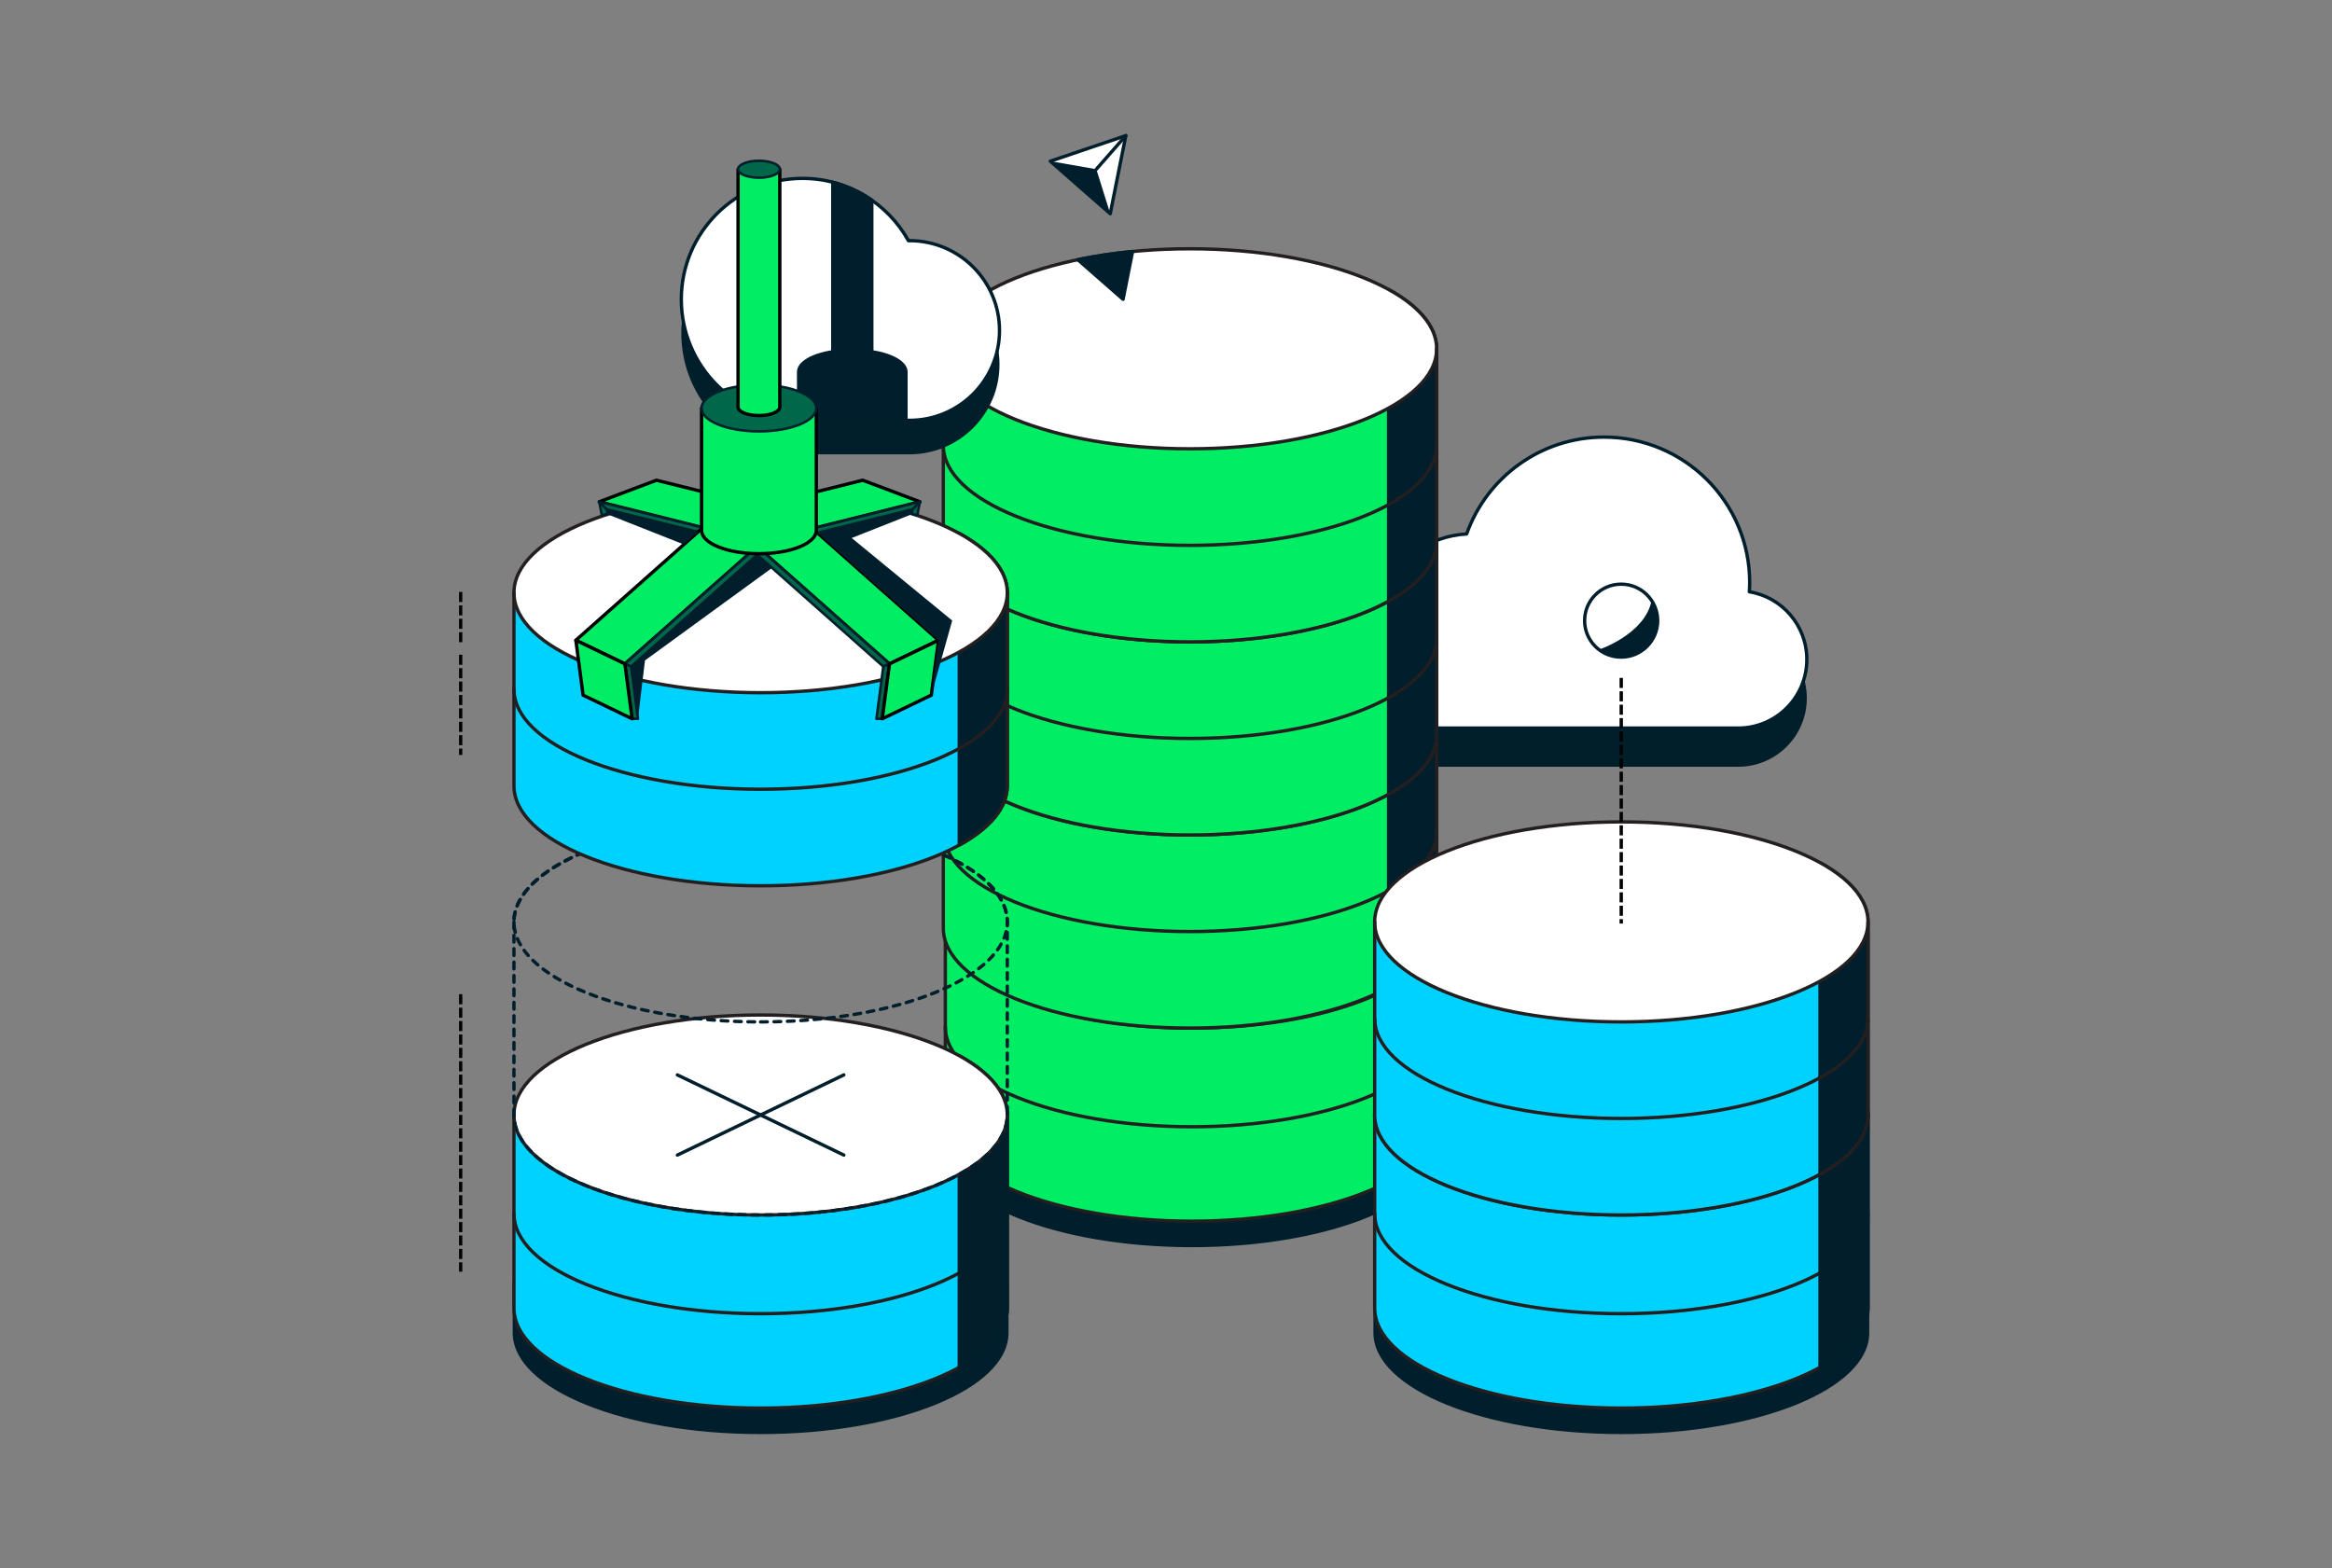 <svg width="696" height="468" viewBox="0 0 696 468" fill="none" xmlns="http://www.w3.org/2000/svg">
<rect x="0" y="0" width="696" height="468" fill="#808080" stroke="none"/>
<g clip-path="url(#clip0_3268_40870)">
<path d="M522.109 188.159C522.167 187.256 522.206 186.343 522.206 185.421C522.206 161.443 502.735 142.002 478.722 142.002C459.8 142.002 443.707 154.072 437.73 170.909C426.556 171.515 417.066 178.424 412.764 188.15C402.995 189.716 395.526 198.173 395.526 208.37C395.526 219.681 404.708 228.849 416.036 228.849H518.75C530.079 228.849 539.26 219.681 539.26 208.37C539.26 198.202 531.84 189.764 522.109 188.169V188.159Z" fill="#011F2B"/>
<path d="M522.109 176.617C522.167 175.714 522.206 174.801 522.206 173.879C522.206 149.901 502.735 130.46 478.722 130.46C459.8 130.46 443.707 142.53 437.73 159.367C426.556 159.973 417.066 166.882 412.764 176.608C402.995 178.174 395.526 186.631 395.526 196.828C395.526 208.139 404.708 217.307 416.036 217.307H518.75C530.079 217.307 539.26 208.139 539.26 196.828C539.26 186.66 531.84 178.222 522.109 176.627V176.617Z" fill="white" stroke="#001E2B" stroke-linecap="round" stroke-linejoin="round"/>
<path d="M282.14 326.556V342.018C282.14 358.5 315.104 371.867 355.758 371.867C396.413 371.867 429.377 358.509 429.377 342.018V326.556H282.14Z" fill="#001E2B" stroke="#001E2B" stroke-width="0.75" stroke-linecap="round" stroke-linejoin="round"/>
<path d="M282.14 276.996V334.628C282.14 351.109 315.104 364.477 355.758 364.477C396.413 364.477 429.377 351.119 429.377 334.628V276.996C429.377 260.514 396.413 247.146 355.758 247.146C315.104 247.146 282.14 260.505 282.14 276.996V276.996Z" fill="#00ED64"/>
<path d="M429.377 276.996V334.628C429.377 351.11 396.413 364.477 355.758 364.477C315.104 364.477 282.14 351.119 282.14 334.628V276.996" stroke="#231F20" stroke-linecap="round" stroke-linejoin="round"/>
<path d="M429.377 306.451C429.377 322.933 396.413 336.3 355.758 336.3C315.104 336.3 282.14 322.942 282.14 306.451" stroke="#231F20" stroke-linecap="round" stroke-linejoin="round"/>
<path d="M415.046 259.304V352.32C424.055 347.371 429.377 341.249 429.377 334.628V276.996C429.377 270.375 424.055 264.253 415.046 259.304Z" fill="#011E2A" stroke="#001E2B" stroke-linecap="round" stroke-linejoin="round"/>
<path d="M355.758 306.845C396.417 306.845 429.377 293.481 429.377 276.996C429.377 260.51 396.417 247.146 355.758 247.146C315.1 247.146 282.14 260.51 282.14 276.996C282.14 293.481 315.1 306.845 355.758 306.845Z" fill="white" stroke="#231F20" stroke-linecap="round" stroke-linejoin="round"/>
<path d="M281.533 219.364V276.996C281.533 293.477 314.498 306.845 355.152 306.845C395.806 306.845 428.771 293.487 428.771 276.996V219.364C428.771 202.882 395.806 189.515 355.152 189.515C314.498 189.515 281.533 202.873 281.533 219.364V219.364Z" fill="#00ED64"/>
<path d="M414.439 201.672V294.688C423.448 289.739 428.77 283.618 428.77 276.996V219.364C428.77 212.743 423.448 206.621 414.439 201.672Z" fill="#001E2B" stroke="#001E2B" stroke-linecap="round" stroke-linejoin="round"/>
<path d="M355.152 249.213C395.81 249.213 428.771 235.849 428.771 219.364C428.771 202.879 395.81 189.515 355.152 189.515C314.493 189.515 281.533 202.879 281.533 219.364C281.533 235.849 314.493 249.213 355.152 249.213Z" fill="white" stroke="#231F20" stroke-linecap="round" stroke-linejoin="round"/>
<path d="M428.771 219.363V276.995C428.771 293.477 395.806 306.844 355.152 306.844C314.498 306.844 281.533 293.486 281.533 276.995V219.363" stroke="#231F20" stroke-linecap="round" stroke-linejoin="round"/>
<path d="M428.771 248.185C428.771 264.666 395.806 278.034 355.152 278.034C314.498 278.034 281.533 264.676 281.533 248.185" stroke="#231F20" stroke-linecap="round" stroke-linejoin="round"/>
<path d="M281.533 161.732V219.364C281.533 235.845 314.498 249.213 355.152 249.213C395.806 249.213 428.771 235.855 428.771 219.364V161.732C428.771 145.251 395.806 131.883 355.152 131.883C314.498 131.883 281.533 145.241 281.533 161.732V161.732Z" fill="#00ED64"/>
<path d="M414.439 144.039V237.056C423.448 232.106 428.77 225.985 428.77 219.363V161.731C428.77 155.11 423.448 148.988 414.439 144.039V144.039Z" fill="#001E2B" stroke="#001E2B" stroke-linecap="round" stroke-linejoin="round"/>
<path d="M355.152 191.581C395.81 191.581 428.771 178.217 428.771 161.732C428.771 145.247 395.81 131.883 355.152 131.883C314.493 131.883 281.533 145.247 281.533 161.732C281.533 178.217 314.493 191.581 355.152 191.581Z" fill="white" stroke="#231F20" stroke-linecap="round" stroke-linejoin="round"/>
<path d="M428.771 161.731V219.363C428.771 235.845 395.806 249.213 355.152 249.213C314.498 249.213 281.533 235.855 281.533 219.363V161.731" stroke="#231F20" stroke-linecap="round" stroke-linejoin="round"/>
<path d="M428.771 190.553C428.771 207.034 395.806 220.402 355.152 220.402C314.498 220.402 281.533 207.044 281.533 190.553" stroke="#231F20" stroke-linecap="round" stroke-linejoin="round"/>
<path d="M281.533 104.1V161.732C281.533 178.214 314.498 191.581 355.152 191.581C395.806 191.581 428.771 178.223 428.771 161.732V104.1C428.771 87.619 395.806 74.251 355.152 74.251C314.498 74.251 281.533 87.609 281.533 104.1V104.1Z" fill="#00ED64"/>
<path d="M414.439 86.407V179.424C423.448 174.475 428.77 168.353 428.77 161.732V104.1C428.77 97.478 423.448 91.356 414.439 86.407V86.407Z" fill="#001E2B" stroke="#001E2B" stroke-linecap="round" stroke-linejoin="round"/>
<path d="M355.152 133.949C395.81 133.949 428.771 120.585 428.771 104.1C428.771 87.615 395.81 74.251 355.152 74.251C314.493 74.251 281.533 87.615 281.533 104.1C281.533 120.585 314.493 133.949 355.152 133.949Z" fill="white" stroke="#231F20" stroke-linecap="round" stroke-linejoin="round"/>
<path d="M428.771 104.1V161.732C428.771 178.213 395.806 191.581 355.152 191.581C314.498 191.581 281.533 178.223 281.533 161.732V104.1" stroke="#231F20" stroke-linecap="round" stroke-linejoin="round"/>
<path d="M428.771 132.921C428.771 149.402 395.806 162.77 355.152 162.77C314.498 162.77 281.533 149.412 281.533 132.921" stroke="#231F20" stroke-linecap="round" stroke-linejoin="round"/>
<path d="M271.456 81.986C271.35 81.986 271.235 81.986 271.129 81.986C264.96 70.896 253.112 63.391 239.502 63.391C219.531 63.391 203.343 79.555 203.343 99.496C203.343 119.437 219.531 135.601 239.502 135.601H271.456C286.288 135.601 298.309 123.598 298.309 108.789C298.309 93.98 286.288 81.977 271.456 81.977V81.986Z" fill="#011F2B"/>
<path d="M271.456 71.839C271.35 71.839 271.235 71.839 271.129 71.839C264.96 60.749 253.112 53.243 239.502 53.243C219.531 53.243 203.343 69.407 203.343 89.349C203.343 109.29 219.531 125.454 239.502 125.454H271.456C286.288 125.454 298.309 113.451 298.309 98.641C298.309 83.832 286.288 71.829 271.456 71.829V71.839Z" fill="white" stroke="#001E2B" stroke-linecap="round" stroke-linejoin="round"/>
<path d="M336.008 40.48L333.679 52.128L331.359 63.785L322.418 55.953L313.477 48.111L324.737 44.296L336.008 40.48Z" fill="white" stroke="#001E2B" stroke-linecap="round" stroke-linejoin="round"/>
<path d="M327.201 50.504L313.477 48.111L331.359 63.785L327.201 50.504Z" fill="#001E2B"/>
<path d="M327.202 50.504L336.009 40.48" stroke="#001E2B" stroke-linecap="round" stroke-linejoin="round"/>
<path d="M483.842 196.126C489.865 196.126 494.747 191.251 494.747 185.238C494.747 179.224 489.865 174.35 483.842 174.35C477.82 174.35 472.938 179.224 472.938 185.238C472.938 191.251 477.82 196.126 483.842 196.126Z" fill="white" stroke="#001E2B" stroke-linecap="round" stroke-linejoin="round"/>
<path d="M477.23 193.888C477.23 193.888 490.965 189.313 492.928 179.223C495.277 182.375 496.172 189.592 491.032 193.417C485.893 197.251 480.917 195.925 477.23 193.888V193.888Z" fill="#001E2B"/>
<path d="M137.481 195.925V224.823" stroke="black" stroke-miterlimit="10" stroke-linecap="square" stroke-dasharray="2 2"/>
<path d="M137.481 177.175V191.321" stroke="black" stroke-miterlimit="10" stroke-linecap="square" stroke-dasharray="2 2"/>
<path d="M137.481 297.244V379.055" stroke="black" stroke-miterlimit="10" stroke-linecap="square" stroke-dasharray="2 2"/>
<path d="M410.281 382.342V397.805C410.281 414.286 443.246 427.654 483.9 427.654C524.554 427.654 557.519 414.296 557.519 397.805V382.342H410.281V382.342Z" fill="#001E2B" stroke="#001E2B" stroke-width="0.75" stroke-linecap="round" stroke-linejoin="round"/>
<path d="M410.281 332.792V390.425C410.281 406.906 443.246 420.274 483.9 420.274C524.554 420.274 557.519 406.916 557.519 390.425V332.792C557.519 316.311 524.554 302.943 483.9 302.943C443.246 302.943 410.281 316.301 410.281 332.792V332.792Z" fill="#00D2FF"/>
<path d="M557.519 332.782V390.414C557.519 406.896 524.554 420.263 483.9 420.263C443.246 420.263 410.281 406.905 410.281 390.414V332.782" stroke="#231F20" stroke-linecap="round" stroke-linejoin="round"/>
<path d="M557.519 362.238C557.519 378.72 524.554 392.087 483.9 392.087C443.246 392.087 410.281 378.729 410.281 362.238" stroke="#231F20" stroke-linecap="round" stroke-linejoin="round"/>
<path d="M543.188 315.1V408.116C552.196 403.167 557.519 397.045 557.519 390.424V332.792C557.519 326.171 552.196 320.049 543.188 315.1V315.1Z" fill="#011E2A" stroke="#001E2B" stroke-linecap="round" stroke-linejoin="round"/>
<path d="M483.9 362.632C524.558 362.632 557.519 349.268 557.519 332.783C557.519 316.297 524.558 302.934 483.9 302.934C443.241 302.934 410.281 316.297 410.281 332.783C410.281 349.268 443.241 362.632 483.9 362.632Z" fill="white" stroke="#231F20" stroke-linecap="round" stroke-linejoin="round"/>
<path d="M410.281 275.161V332.793C410.281 349.274 443.246 362.642 483.9 362.642C524.554 362.642 557.519 349.284 557.519 332.793V275.161C557.519 258.679 524.554 245.312 483.9 245.312C443.246 245.312 410.281 258.67 410.281 275.161V275.161Z" fill="#00D2FF"/>
<path d="M543.188 257.468V350.484C552.196 345.535 557.519 339.414 557.519 332.792V275.16C557.519 268.539 552.196 262.417 543.188 257.468V257.468Z" fill="#001E2B" stroke="#001E2B" stroke-linecap="round" stroke-linejoin="round"/>
<path d="M483.9 305C524.558 305 557.519 291.636 557.519 275.151C557.519 258.666 524.558 245.302 483.9 245.302C443.241 245.302 410.281 258.666 410.281 275.151C410.281 291.636 443.241 305 483.9 305Z" fill="white" stroke="#231F20" stroke-linecap="round" stroke-linejoin="round"/>
<path d="M557.519 275.15V332.782C557.519 349.264 524.554 362.632 483.9 362.632C443.246 362.632 410.281 349.273 410.281 332.782V275.15" stroke="#231F20" stroke-linecap="round" stroke-linejoin="round"/>
<path d="M557.519 303.972C557.519 320.453 524.554 333.821 483.9 333.821C443.246 333.821 410.281 320.463 410.281 303.972" stroke="#231F20" stroke-linecap="round" stroke-linejoin="round"/>
<path d="M239.511 125.454H270.387V111.019C270.387 108.271 266.162 105.916 260.195 104.975V59.749C256.711 57.318 252.784 55.492 248.549 54.397V104.975C242.582 105.916 238.356 108.271 238.356 111.019V125.425C238.741 125.435 239.117 125.454 239.502 125.454H239.511Z" fill="#001E2B" stroke="#001E2B" stroke-linecap="round" stroke-linejoin="round"/>
<path d="M153.391 382.342V397.805C153.391 414.286 186.355 427.654 227.009 427.654C267.664 427.654 300.628 414.296 300.628 397.805V382.342H153.391Z" fill="#001E2B" stroke="#001E2B" stroke-width="0.75" stroke-linecap="round" stroke-linejoin="round"/>
<path d="M153.391 332.792V390.425C153.391 406.906 186.355 420.274 227.009 420.274C267.664 420.274 300.628 406.916 300.628 390.425V332.792C300.628 316.311 267.664 302.943 227.009 302.943C186.355 302.943 153.391 316.301 153.391 332.792V332.792Z" fill="#00D2FF"/>
<path d="M300.628 332.782V390.414C300.628 406.896 267.664 420.263 227.009 420.263C186.355 420.263 153.391 406.905 153.391 390.414V332.782" stroke="#231F20" stroke-linecap="round" stroke-linejoin="round"/>
<path d="M300.628 362.238C300.628 378.72 267.664 392.087 227.009 392.087C186.355 392.087 153.391 378.729 153.391 362.238" stroke="#231F20" stroke-linecap="round" stroke-linejoin="round"/>
<path d="M286.297 315.1V408.116C295.306 403.167 300.628 397.045 300.628 390.424V332.792C300.628 326.171 295.306 320.049 286.297 315.1V315.1Z" fill="#011E2A" stroke="#001E2B" stroke-linecap="round" stroke-linejoin="round"/>
<path d="M227.009 362.632C267.668 362.632 300.628 349.268 300.628 332.783C300.628 316.297 267.668 302.934 227.009 302.934C186.351 302.934 153.391 316.297 153.391 332.783C153.391 349.268 186.351 362.632 227.009 362.632Z" fill="white" stroke="#231F20" stroke-linecap="round" stroke-linejoin="round"/>
<path d="M202.168 344.748L251.85 320.818" stroke="#001E2B" stroke-linecap="round" stroke-linejoin="round"/>
<path d="M251.85 344.748L202.168 320.818" stroke="#001E2B" stroke-linecap="round" stroke-linejoin="round"/>
<path d="M153.391 275.161V332.793C153.391 349.274 186.355 362.642 227.009 362.642C267.664 362.642 300.628 349.284 300.628 332.793V275.161C300.628 258.679 267.664 245.312 227.009 245.312C186.355 245.312 153.391 258.67 153.391 275.161V275.161Z" stroke="#001E2B" stroke-linecap="round" stroke-linejoin="round" stroke-dasharray="2 2"/>
<path d="M227.009 305C267.668 305 300.628 291.636 300.628 275.151C300.628 258.666 267.668 245.302 227.009 245.302C186.351 245.302 153.391 258.666 153.391 275.151C153.391 291.636 186.351 305 227.009 305Z" stroke="#001E2B" stroke-linecap="round" stroke-linejoin="round" stroke-dasharray="2 2"/>
<path d="M153.391 176.897V234.529C153.391 251.01 186.355 264.378 227.009 264.378C267.664 264.378 300.628 251.02 300.628 234.529V176.897C300.628 160.416 267.664 147.048 227.009 147.048C186.355 147.048 153.391 160.406 153.391 176.897Z" fill="#00D2FF"/>
<path d="M286.297 159.204V252.221C295.306 247.271 300.628 241.15 300.628 234.528V176.896C300.628 170.275 295.306 164.153 286.297 159.204V159.204Z" fill="#001E2B" stroke="#001E2B" stroke-linecap="round" stroke-linejoin="round"/>
<path d="M227.009 206.746C267.668 206.746 300.628 193.382 300.628 176.897C300.628 160.412 267.668 147.048 227.009 147.048C186.351 147.048 153.391 160.412 153.391 176.897C153.391 193.382 186.351 206.746 227.009 206.746Z" fill="white" stroke="#231F20" stroke-linecap="round" stroke-linejoin="round"/>
<path d="M300.628 176.896V234.529C300.628 251.01 267.664 264.378 227.009 264.378C186.355 264.378 153.391 251.02 153.391 234.529V176.896" stroke="#231F20" stroke-linecap="round" stroke-linejoin="round"/>
<path d="M300.628 205.708C300.628 222.189 267.664 235.557 227.009 235.557C186.355 235.557 153.391 222.199 153.391 205.708" stroke="#231F20" stroke-linecap="round" stroke-linejoin="round"/>
<path d="M178.838 149.767L181.071 151.996L181.311 153.303L179.646 153.851L178.838 149.767Z" fill="#00684A" stroke="#001E2B" stroke-width="0.75" stroke-linecap="round" stroke-linejoin="round"/>
<path d="M178.838 149.767L195.922 143.328L224.921 150.555L210.282 157.609L178.838 149.767Z" fill="#00ED64" stroke="black" stroke-linecap="round" stroke-linejoin="round"/>
<path d="M178.838 149.767L181.071 151.996L211.1 159.444L210.282 157.608L178.838 149.767Z" fill="#00684A" stroke="#001E2B" stroke-width="0.75" stroke-linecap="round" stroke-linejoin="round"/>
<path d="M230.426 159.204L215.787 152.15L171.87 191.091L186.509 198.145L230.426 159.204Z" fill="#00ED64" stroke="black" stroke-linecap="round" stroke-linejoin="round"/>
<path d="M230.426 159.204L232.274 159.992L188.357 198.932L186.509 198.144L230.426 159.204Z" fill="#00684A" stroke="#001E2B" stroke-width="0.75" stroke-linecap="round" stroke-linejoin="round"/>
<path d="M188.665 214.53H190.407L188.357 198.933L186.509 198.145L188.665 214.53Z" fill="#00684A" stroke="#001E2B" stroke-width="0.75" stroke-linecap="round" stroke-linejoin="round"/>
<path d="M188.665 214.53L174.026 207.476L171.87 191.091L186.509 198.145L188.665 214.53Z" fill="#00ED64" stroke="black" stroke-linecap="round" stroke-linejoin="round"/>
<path d="M221.553 159.204L236.192 152.15L280.109 191.091L265.47 198.145L221.553 159.204Z" fill="#00ED64" stroke="black" stroke-linecap="round" stroke-linejoin="round"/>
<path d="M221.552 159.204L219.714 159.992L263.621 198.932L265.469 198.144L221.552 159.204Z" fill="#00684A" stroke="#001E2B" stroke-width="0.75" stroke-linecap="round" stroke-linejoin="round"/>
<path d="M263.313 214.53H261.571L263.621 198.933L265.469 198.145L263.313 214.53Z" fill="#00684A" stroke="#001E2B" stroke-width="0.75" stroke-linecap="round" stroke-linejoin="round"/>
<path d="M263.313 214.53L277.953 207.476L280.108 191.091L265.469 198.145L263.313 214.53Z" fill="#00ED64" stroke="black" stroke-linecap="round" stroke-linejoin="round"/>
<path d="M190.407 214.53L192.496 197.116L230.427 169.497L225.99 165.259L188.357 198.933L190.407 214.53Z" fill="#001E2B"/>
<path d="M254.074 160.473L284.189 185.209L277.952 207.476L280.108 191.091L244.642 159.646L254.074 160.473Z" fill="#001E2B"/>
<path d="M181.312 153.496L181.071 151.997L208.338 158.763L204.113 162.511L181.312 153.496Z" fill="#001E2B"/>
<path d="M274.564 149.767L272.341 151.996L272.091 153.303L273.756 153.851L274.564 149.767Z" fill="#00684A" stroke="#001E2B" stroke-width="0.75" stroke-linecap="round" stroke-linejoin="round"/>
<path d="M274.564 149.767L257.49 143.328L228.491 150.555L243.13 157.609L274.564 149.767Z" fill="#00ED64" stroke="black" stroke-linecap="round" stroke-linejoin="round"/>
<path d="M274.565 149.767L272.341 151.996L242.312 159.444L243.131 157.608L274.565 149.767Z" fill="#00684A" stroke="#001E2B" stroke-width="0.75" stroke-linecap="round" stroke-linejoin="round"/>
<path d="M272.092 153.496L272.342 151.997L243.949 159.041L249.291 162.511L272.092 153.496Z" fill="#001E2B"/>
<path d="M209.387 121.812V158.32C209.387 162.155 217.048 165.259 226.509 165.259C235.97 165.259 243.631 162.155 243.631 158.32V121.812H209.396H209.387Z" fill="#00ED64" stroke="black" stroke-linecap="round" stroke-linejoin="round"/>
<path d="M226.509 128.75C235.965 128.75 243.631 125.644 243.631 121.812C243.631 117.98 235.965 114.873 226.509 114.873C217.053 114.873 209.387 117.98 209.387 121.812C209.387 125.644 217.053 128.75 226.509 128.75Z" fill="#00684A" stroke="#001E2B" stroke-width="0.75" stroke-linecap="round" stroke-linejoin="round"/>
<path d="M220.282 50.514V121.504C220.282 122.897 223.073 124.031 226.509 124.031C229.945 124.031 232.736 122.897 232.736 121.504V50.514H220.292H220.282Z" fill="#00ED64" stroke="black" stroke-linecap="round" stroke-linejoin="round"/>
<path d="M226.509 53.041C229.949 53.041 232.736 51.91 232.736 50.514C232.736 49.118 229.949 47.986 226.509 47.986C223.07 47.986 220.282 49.118 220.282 50.514C220.282 51.91 223.07 53.041 226.509 53.041Z" fill="#00684A" stroke="#001E2B" stroke-width="0.75" stroke-linecap="round" stroke-linejoin="round"/>
<path d="M321.686 77.508L335.18 89.329L337.5 77.681L338.019 75.067C332.283 75.625 326.807 76.442 321.677 77.508H321.686Z" fill="#001E2B" stroke="#001E2B" stroke-linecap="round" stroke-linejoin="round"/>
<path d="M483.871 202.824V275.15" stroke="black" stroke-miterlimit="10" stroke-linecap="square" stroke-dasharray="2 2"/>
</g>
<defs>
<clipPath id="clip0_3268_40870">
<rect width="421" height="388" fill="white" transform="translate(137 40)"/>
</clipPath>
</defs>
</svg>
